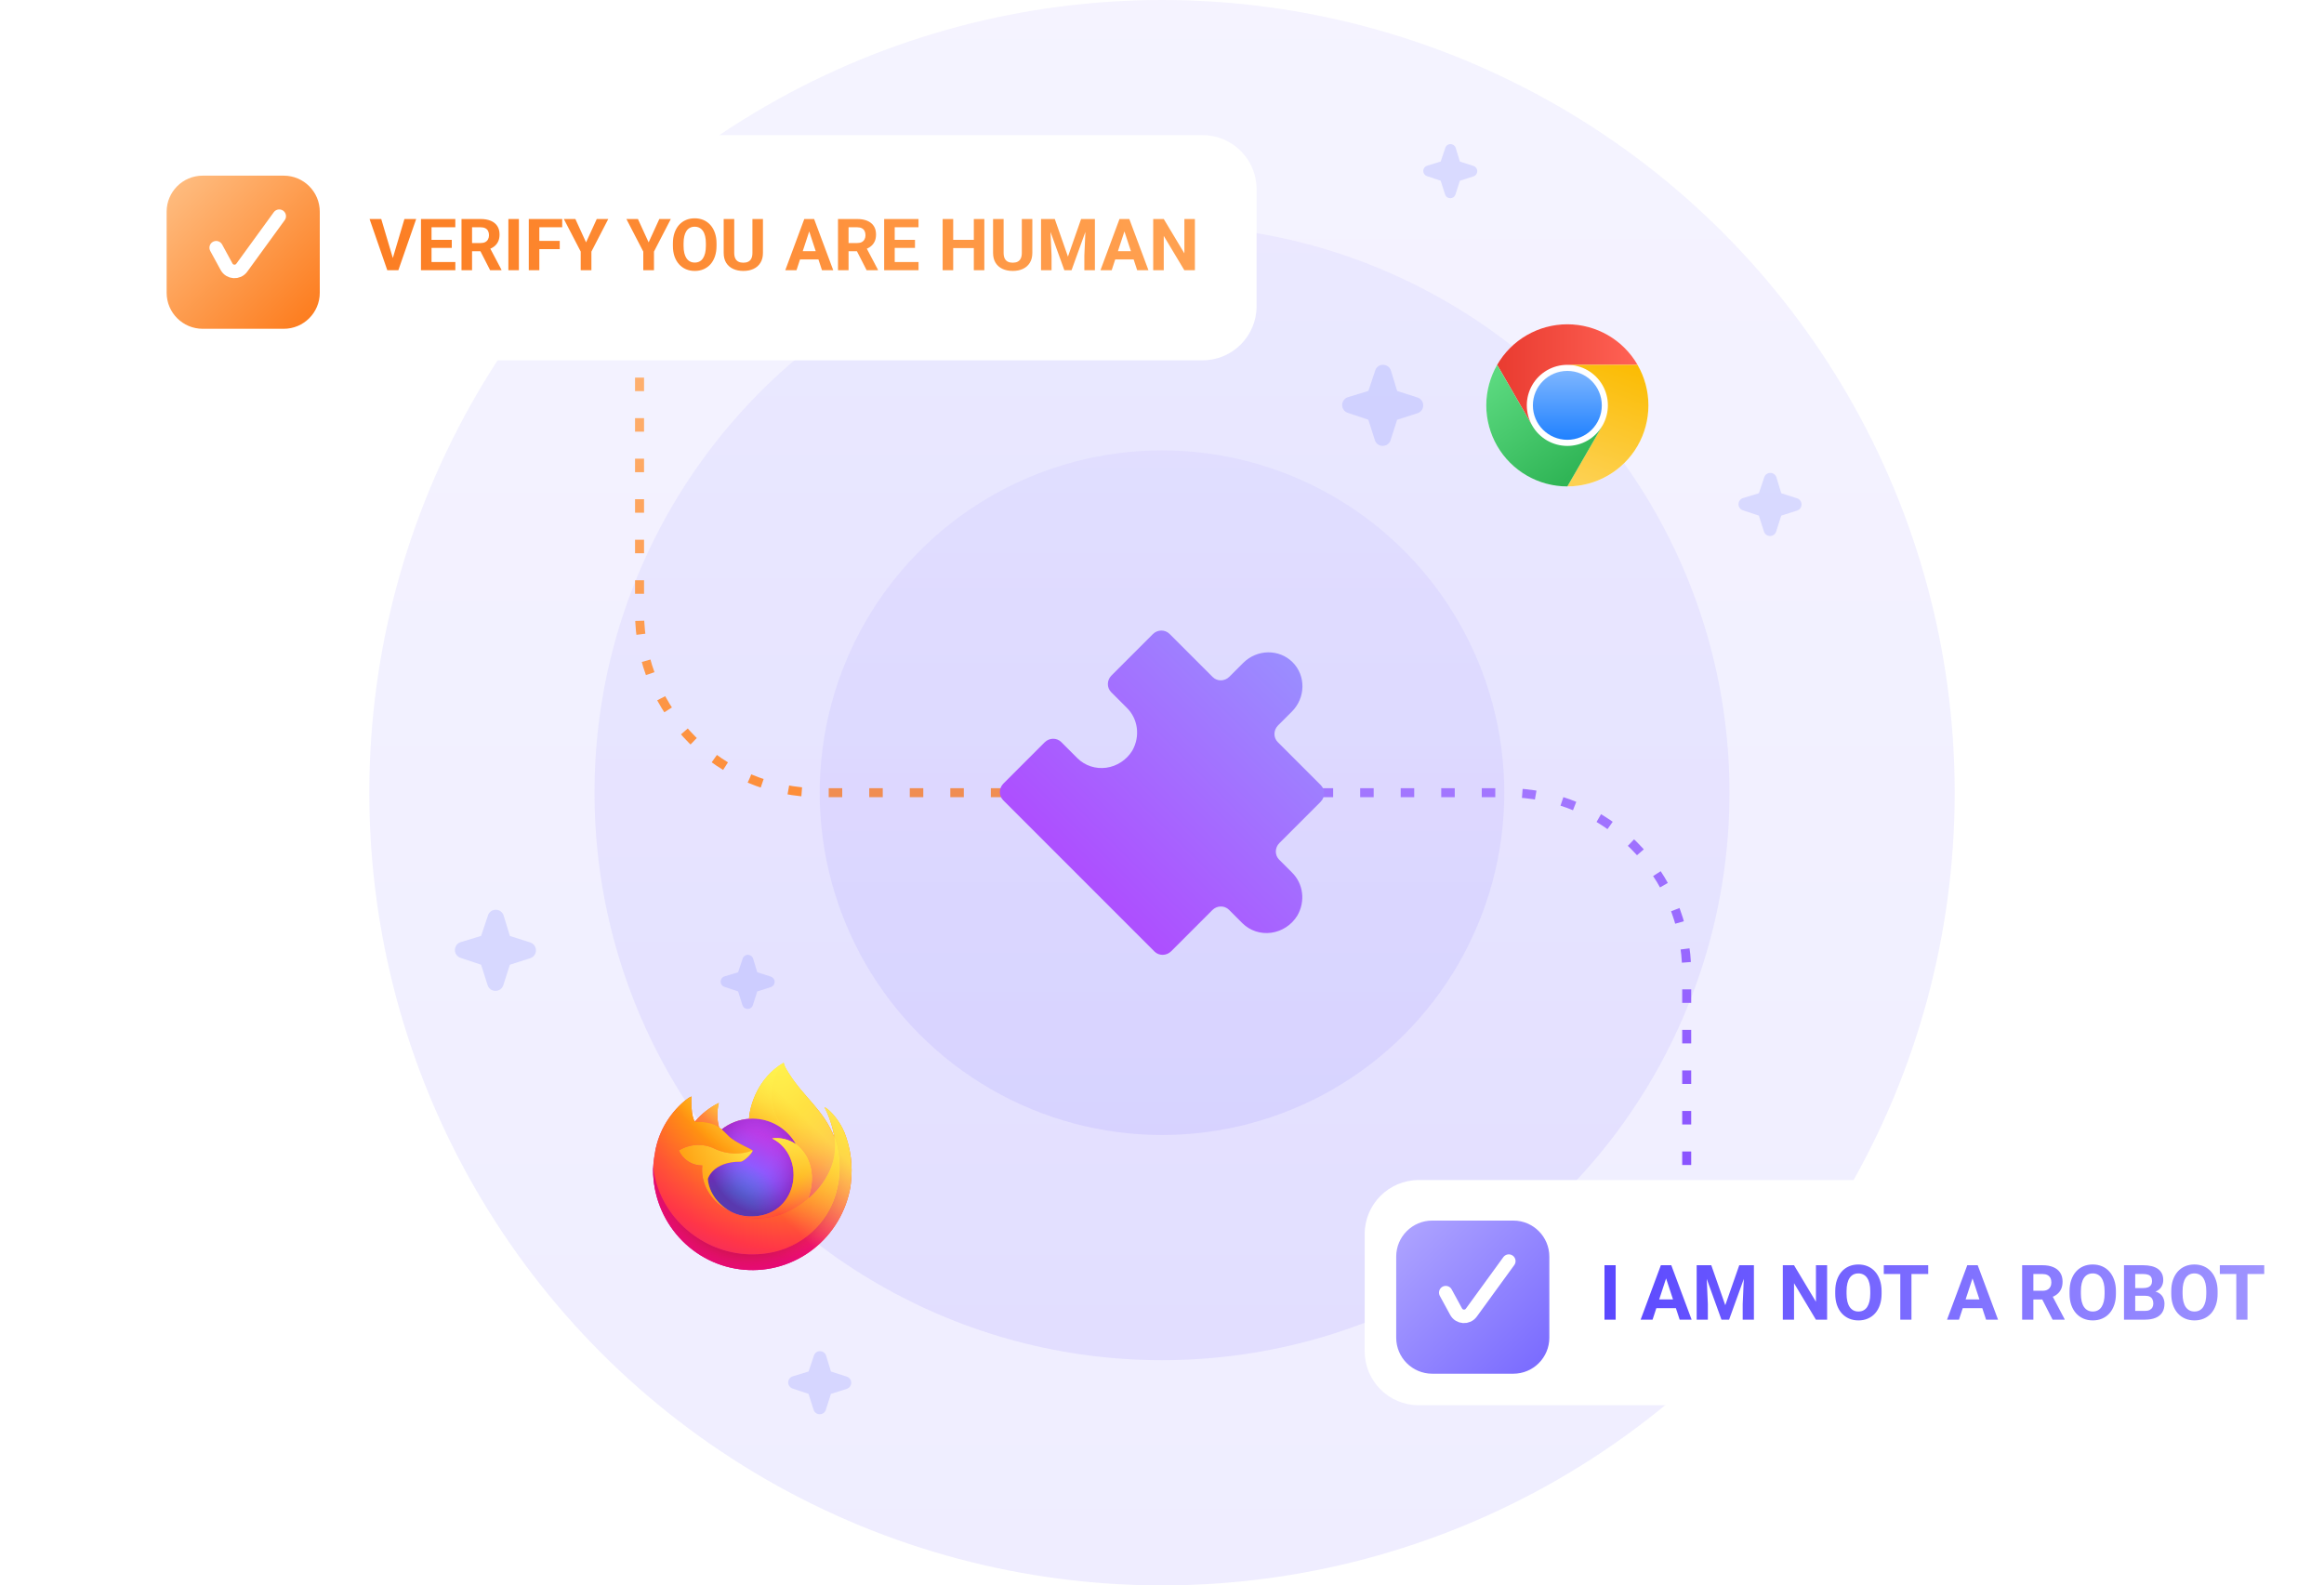 <svg width="516" height="352" viewBox="0 0 516 352" fill="none" xmlns="http://www.w3.org/2000/svg">
    <circle cx="258" cy="176" r="176" fill="url(#paint0_linear_5703_1608)" fill-opacity="0.12" />
    <circle cx="258" cy="176" r="126" fill="url(#paint1_linear_5703_1608)" fill-opacity="0.12" />
    <path
            d="M259 176H182C159.909 176 142 158.091 142 136V77"
            stroke="url(#paint2_linear_5703_1608)"
            stroke-width="2"
            stroke-dasharray="3 6"
    />
    <circle cx="258" cy="176" r="76" fill="url(#paint3_linear_5703_1608)" fill-opacity="0.12" />
    <path
            d="M187.483 251.446C186.524 249.115 184.579 246.598 183.056 245.802C184.142 247.927 184.896 250.21 185.291 252.568L185.295 252.605C182.8 246.323 178.571 243.786 175.115 238.269C174.94 237.99 174.765 237.71 174.595 237.415C174.498 237.246 174.42 237.094 174.352 236.955C174.209 236.674 174.098 236.378 174.023 236.072C174.023 236.057 174.018 236.044 174.009 236.033C173.999 236.023 173.987 236.016 173.973 236.014C173.959 236.01 173.945 236.01 173.931 236.014C173.928 236.014 173.924 236.019 173.92 236.02C173.917 236.022 173.91 236.027 173.904 236.029L173.913 236.014C168.37 239.293 166.489 245.363 166.318 248.4C164.104 248.554 161.986 249.378 160.243 250.765C160.061 250.61 159.871 250.464 159.673 250.329C159.171 248.551 159.149 246.669 159.611 244.879C157.576 245.876 155.767 247.288 154.3 249.027H154.29C153.415 247.907 153.477 244.214 153.527 243.442C153.268 243.547 153.021 243.68 152.79 243.838C152.018 244.394 151.296 245.019 150.633 245.704C149.878 246.478 149.188 247.315 148.57 248.205V248.209V248.205C147.152 250.236 146.146 252.532 145.61 254.959L145.58 255.106C145.539 255.302 145.389 256.285 145.363 256.498C145.363 256.515 145.36 256.53 145.358 256.547C145.165 257.562 145.045 258.589 145 259.621V259.736C145.01 265.316 147.089 270.689 150.828 274.795C154.567 278.901 159.693 281.441 165.195 281.915C170.697 282.388 176.175 280.761 180.547 277.353C184.919 273.945 187.868 269.004 188.812 263.507C188.849 263.219 188.879 262.934 188.912 262.644C189.367 258.848 188.875 254.997 187.481 251.443L187.483 251.446ZM162.05 268.901C162.153 268.951 162.25 269.005 162.356 269.052L162.371 269.062C162.264 269.01 162.157 268.957 162.05 268.901ZM185.295 252.612V252.59L185.299 252.614L185.295 252.612Z"
            fill="url(#paint4_linear_5703_1608)"
    />
    <path
            d="M187.486 251.446C186.527 249.114 184.582 246.598 183.059 245.802C184.145 247.927 184.899 250.209 185.294 252.567V252.589L185.298 252.612C186.999 257.531 186.753 262.923 184.611 267.662C182.082 273.145 175.963 278.766 166.38 278.489C156.029 278.193 146.908 270.429 145.206 260.264C144.896 258.66 145.206 257.848 145.362 256.544C145.149 257.557 145.03 258.587 145.007 259.621V259.736C145.017 265.316 147.097 270.689 150.835 274.795C154.574 278.901 159.701 281.442 165.203 281.915C170.705 282.389 176.182 280.761 180.555 277.353C184.927 273.945 187.876 269.004 188.819 263.507C188.856 263.219 188.886 262.934 188.919 262.644C189.374 258.848 188.882 254.997 187.488 251.443L187.486 251.446Z"
            fill="url(#paint5_radial_5703_1608)"
    />
    <path
            d="M187.486 251.446C186.527 249.114 184.582 246.598 183.059 245.802C184.145 247.927 184.899 250.209 185.294 252.567V252.589L185.298 252.612C186.999 257.531 186.753 262.923 184.611 267.662C182.082 273.145 175.963 278.766 166.38 278.489C156.029 278.193 146.908 270.429 145.206 260.264C144.896 258.66 145.206 257.848 145.362 256.544C145.149 257.557 145.03 258.587 145.007 259.621V259.736C145.017 265.316 147.097 270.689 150.835 274.795C154.574 278.901 159.701 281.442 165.203 281.915C170.705 282.389 176.182 280.761 180.555 277.353C184.927 273.945 187.876 269.004 188.819 263.507C188.856 263.219 188.886 262.934 188.919 262.644C189.374 258.848 188.882 254.997 187.488 251.443L187.486 251.446Z"
            fill="url(#paint6_radial_5703_1608)"
    />
    <path
            d="M176.751 254.063C176.799 254.097 176.843 254.131 176.888 254.165C176.334 253.172 175.644 252.263 174.839 251.464C167.978 244.532 173.041 236.437 173.895 236.023L173.903 236.01C168.361 239.29 166.479 245.359 166.308 248.397C166.565 248.379 166.821 248.357 167.084 248.357C169.05 248.361 170.98 248.891 172.678 249.893C174.377 250.895 175.782 252.333 176.751 254.062V254.063Z"
            fill="url(#paint7_radial_5703_1608)"
    />
    <path
            d="M167.099 255.45C167.062 256.005 165.123 257.918 164.445 257.918C158.171 257.918 157.151 261.753 157.151 261.753C157.429 264.983 159.657 267.644 162.349 269.048C162.472 269.113 162.597 269.171 162.721 269.228C162.937 269.324 163.153 269.414 163.369 269.496C164.293 269.826 165.261 270.015 166.241 270.055C177.24 270.577 179.37 256.766 171.432 252.756C173.305 252.51 175.201 252.975 176.753 254.061C175.784 252.333 174.378 250.894 172.68 249.892C170.982 248.89 169.052 248.36 167.085 248.356C166.824 248.356 166.567 248.378 166.31 248.396C164.096 248.549 161.979 249.373 160.235 250.761C160.571 251.049 160.951 251.433 161.751 252.23C163.249 253.72 167.089 255.264 167.097 255.446L167.099 255.45Z"
            fill="url(#paint8_radial_5703_1608)"
    />
    <path
            d="M167.099 255.45C167.062 256.005 165.123 257.918 164.445 257.918C158.171 257.918 157.151 261.753 157.151 261.753C157.429 264.983 159.657 267.644 162.349 269.048C162.472 269.113 162.597 269.171 162.721 269.228C162.937 269.324 163.153 269.414 163.369 269.496C164.293 269.826 165.261 270.015 166.241 270.055C177.24 270.577 179.37 256.766 171.432 252.756C173.305 252.51 175.201 252.975 176.753 254.061C175.784 252.333 174.378 250.894 172.68 249.892C170.982 248.89 169.052 248.36 167.085 248.356C166.824 248.356 166.567 248.378 166.31 248.396C164.096 248.549 161.979 249.373 160.235 250.761C160.571 251.049 160.951 251.433 161.751 252.23C163.249 253.72 167.089 255.264 167.097 255.446L167.099 255.45Z"
            fill="url(#paint9_radial_5703_1608)"
    />
    <path
            d="M159.21 250.024C159.388 250.14 159.536 250.24 159.665 250.33C159.162 248.552 159.141 246.67 159.603 244.88C157.567 245.876 155.759 247.289 154.292 249.028C154.399 249.025 157.6 248.967 159.21 250.024Z"
            fill="url(#paint10_radial_5703_1608)"
    />
    <path
            d="M145.194 260.266C146.896 270.431 156.017 278.198 166.368 278.491C175.95 278.765 182.071 273.144 184.599 267.664C186.74 262.925 186.986 257.533 185.285 252.614V252.593C185.285 252.576 185.282 252.566 185.285 252.572L185.289 252.609C186.072 257.774 183.472 262.775 179.408 266.163L179.395 266.192C171.476 272.71 163.897 270.124 162.366 269.068C162.259 269.017 162.152 268.963 162.045 268.907C157.428 266.677 155.52 262.429 155.93 258.781C154.834 258.798 153.757 258.493 152.829 257.903C151.901 257.313 151.163 256.464 150.703 255.459C151.915 254.709 153.297 254.285 154.717 254.227C156.137 254.17 157.548 254.48 158.816 255.13C161.429 256.328 164.402 256.447 167.1 255.459C167.091 255.278 163.251 253.733 161.754 252.243C160.954 251.446 160.574 251.063 160.238 250.774C160.056 250.619 159.866 250.473 159.668 250.338C159.537 250.248 159.39 250.15 159.213 250.033C157.603 248.975 154.402 249.034 154.296 249.036H154.286C153.412 247.916 153.473 244.223 153.523 243.451C153.264 243.556 153.018 243.689 152.786 243.847C152.014 244.403 151.293 245.028 150.63 245.714C149.872 246.485 149.179 247.32 148.558 248.209C147.14 250.24 146.134 252.535 145.598 254.962C145.587 255.008 144.803 258.471 145.19 260.267L145.194 260.266Z"
            fill="url(#paint11_radial_5703_1608)"
    />
    <path
            d="M174.842 251.463C175.648 252.262 176.338 253.173 176.892 254.167C177.013 254.259 177.127 254.351 177.223 254.441C182.226 259.101 179.605 265.688 179.409 266.154C183.473 262.77 186.071 257.766 185.291 252.6C182.795 246.312 178.561 243.775 175.111 238.257C174.936 237.978 174.761 237.699 174.591 237.404C174.493 237.235 174.415 237.083 174.348 236.943C174.204 236.663 174.094 236.367 174.019 236.06C174.019 236.046 174.014 236.033 174.004 236.022C173.995 236.011 173.982 236.005 173.969 236.003C173.955 235.999 173.941 235.999 173.927 236.003C173.924 236.003 173.92 236.008 173.916 236.009C173.913 236.01 173.905 236.015 173.9 236.018C173.047 236.427 167.985 244.526 174.845 251.453L174.842 251.463Z"
            fill="url(#paint12_radial_5703_1608)"
    />
    <path
            d="M177.219 254.443C177.123 254.353 177.01 254.261 176.888 254.169C176.843 254.135 176.799 254.101 176.751 254.067C175.199 252.981 173.303 252.515 171.431 252.762C179.367 256.771 177.238 270.579 166.239 270.061C165.259 270.02 164.292 269.832 163.367 269.501C163.151 269.419 162.936 269.33 162.72 269.233C162.595 269.176 162.47 269.118 162.347 269.054L162.363 269.063C163.896 270.121 171.472 272.706 179.392 266.187L179.404 266.158C179.602 265.692 182.223 259.105 177.218 254.445L177.219 254.443Z"
            fill="url(#paint13_radial_5703_1608)"
    />
    <path
            d="M157.155 261.75C157.155 261.75 158.174 257.914 164.449 257.914C165.127 257.914 167.068 256.001 167.102 255.447C164.405 256.434 161.431 256.316 158.818 255.118C157.551 254.468 156.14 254.157 154.719 254.215C153.299 254.272 151.917 254.696 150.705 255.447C151.165 256.452 151.904 257.301 152.831 257.89C153.759 258.48 154.836 258.785 155.932 258.769C155.524 262.415 157.431 266.662 162.047 268.894C162.15 268.944 162.247 268.998 162.353 269.046C159.658 267.64 157.433 264.979 157.155 261.751V261.75Z"
            fill="url(#paint14_radial_5703_1608)"
    />
    <path
            d="M187.482 251.446C186.523 249.115 184.578 246.598 183.055 245.802C184.141 247.927 184.895 250.21 185.29 252.568L185.294 252.605C182.799 246.323 178.57 243.786 175.114 238.269C174.939 237.99 174.764 237.71 174.594 237.415C174.497 237.246 174.419 237.094 174.351 236.955C174.207 236.674 174.097 236.378 174.022 236.072C174.022 236.057 174.017 236.044 174.008 236.033C173.998 236.023 173.985 236.016 173.972 236.014C173.958 236.01 173.944 236.01 173.93 236.014C173.927 236.014 173.923 236.019 173.919 236.02C173.916 236.022 173.908 236.027 173.903 236.029L173.912 236.014C168.369 239.293 166.487 245.363 166.317 248.4C166.574 248.382 166.829 248.361 167.092 248.361C169.059 248.364 170.989 248.894 172.687 249.896C174.385 250.899 175.79 252.337 176.76 254.066C175.208 252.98 173.311 252.514 171.439 252.761C179.376 256.77 177.247 270.578 166.247 270.06C165.268 270.019 164.3 269.83 163.376 269.5C163.16 269.418 162.944 269.329 162.728 269.232C162.603 269.174 162.479 269.117 162.356 269.052L162.371 269.062C162.264 269.01 162.157 268.957 162.05 268.901C162.153 268.951 162.25 269.005 162.356 269.052C159.661 267.645 157.436 264.985 157.158 261.758C157.158 261.758 158.177 257.922 164.451 257.922C165.13 257.922 167.07 256.009 167.105 255.455C167.097 255.273 163.256 253.729 161.759 252.239C160.959 251.442 160.579 251.058 160.243 250.77C160.061 250.614 159.871 250.469 159.673 250.334C159.171 248.556 159.149 246.674 159.611 244.884C157.576 245.88 155.767 247.293 154.3 249.032H154.29C153.415 247.912 153.477 244.218 153.527 243.447C153.268 243.552 153.021 243.685 152.79 243.842C152.018 244.399 151.296 245.024 150.633 245.709C149.878 246.483 149.188 247.32 148.57 248.21C147.152 250.242 146.146 252.537 145.61 254.963L145.58 255.111C145.539 255.307 145.352 256.303 145.326 256.517C145.155 257.546 145.047 258.584 145 259.626V259.741C145.01 265.32 147.089 270.693 150.828 274.799C154.567 278.905 159.693 281.446 165.195 281.92C170.697 282.393 176.175 280.765 180.547 277.357C184.919 273.949 187.868 269.009 188.812 263.511C188.849 263.224 188.879 262.939 188.912 262.648C189.367 258.852 188.875 255.002 187.481 251.447L187.482 251.446Z"
            fill="url(#paint15_linear_5703_1608)"
    />
    <path
            d="M257 176H334.5C356.591 176 374.5 193.909 374.5 216V264.5"
            stroke="url(#paint16_linear_5703_1608)"
            stroke-width="2"
            stroke-dasharray="3 6"
    />
    <path
            d="M288.029 203.323C286.76 205.373 284.636 206.764 282.264 207.092C279.896 207.417 277.544 206.644 275.871 204.995L272.878 202.002C271.872 200.996 270.221 201.021 269.188 202.054L260.029 211.213C258.988 212.238 257.341 212.267 256.335 211.269L222.732 177.666C221.734 176.66 221.759 175.01 222.789 173.972L231.947 164.814C232.981 163.78 234.631 163.755 235.637 164.761L239.232 168.355C240.905 170.004 243.256 170.777 245.624 170.453C247.997 170.124 250.121 168.734 251.39 166.683C253.217 163.499 252.693 159.55 250.123 157.085L246.718 153.681C245.712 152.675 245.741 151.02 246.774 149.987L255.974 140.787C257.011 139.758 258.658 139.737 259.668 140.731L269.259 150.322C270.261 151.324 271.912 151.299 272.949 150.262L276.018 147.193C279.093 144.118 284.009 144.046 286.992 147.029C289.975 150.012 289.904 154.928 286.828 158.003L283.759 161.072C282.73 162.109 282.701 163.756 283.699 164.762L293.271 174.334C294.265 175.344 294.24 176.987 293.214 178.028L284.056 187.187C283.03 188.22 283.009 189.866 284.011 190.868L286.843 193.7C289.4 196.193 289.888 200.154 288.029 203.323Z"
            fill="url(#paint17_linear_5703_1608)"
    />
    <path
            d="M30 42C30 35.373 35.373 30 42 30H267C273.627 30 279 35.373 279 42V68C279 74.627 273.627 80 267 80H42C35.373 80 30 74.627 30 68V42Z"
            fill="white"
    />
    <g filter="url(#filter0_i_5703_1608)">
        <path
                d="M38 46C38 41.582 41.582 38 46 38H64C68.418 38 72 41.582 72 46V64C72 68.418 68.418 72 64 72H46C41.582 72 38 68.418 38 64V46Z"
                fill="url(#paint18_linear_5703_1608)"
        />
    </g>
    <path
            d="M48 55L50.304 59.225C51.008 60.514 52.814 60.631 53.678 59.443L62 48"
            stroke="white"
            stroke-width="3"
            stroke-linecap="round"
    />
    <path
            d="M87.117 57.625L89.797 48.625H92.406L88.445 60H86.727L87.117 57.625ZM84.648 48.625L87.32 57.625L87.727 60H85.992L82.055 48.625H84.648ZM101.102 58.172V60H95.047V58.172H101.102ZM95.812 48.625V60H93.469V48.625H95.812ZM100.312 53.258V55.039H95.047V53.258H100.312ZM101.094 48.625V50.461H95.047V48.625H101.094ZM102.469 48.625H106.711C107.581 48.625 108.328 48.755 108.953 49.016C109.583 49.276 110.068 49.661 110.406 50.172C110.745 50.682 110.914 51.31 110.914 52.055C110.914 52.664 110.81 53.188 110.602 53.625C110.398 54.057 110.109 54.419 109.734 54.711C109.365 54.997 108.93 55.227 108.43 55.398L107.688 55.789H104L103.984 53.961H106.727C107.138 53.961 107.479 53.888 107.75 53.742C108.021 53.596 108.224 53.393 108.359 53.133C108.5 52.872 108.57 52.57 108.57 52.227C108.57 51.862 108.503 51.547 108.367 51.281C108.232 51.016 108.026 50.812 107.75 50.672C107.474 50.531 107.128 50.461 106.711 50.461H104.812V60H102.469V48.625ZM108.828 60L106.234 54.93L108.711 54.914L111.336 59.891V60H108.828ZM115.211 48.625V60H112.875V48.625H115.211ZM119.75 48.625V60H117.406V48.625H119.75ZM124.281 53.484V55.312H119.109V53.484H124.281ZM124.828 48.625V50.461H119.109V48.625H124.828ZM127.75 48.625L130.125 53.812L132.5 48.625H135.055L131.312 55.859V60H128.938V55.859L125.188 48.625H127.75ZM141.641 48.625L144.016 53.812L146.391 48.625H148.945L145.203 55.859V60H142.828V55.859L139.078 48.625H141.641ZM159.094 54.047V54.586C159.094 55.45 158.977 56.227 158.742 56.914C158.508 57.602 158.177 58.188 157.75 58.672C157.323 59.151 156.812 59.518 156.219 59.773C155.63 60.029 154.977 60.156 154.258 60.156C153.544 60.156 152.891 60.029 152.297 59.773C151.708 59.518 151.198 59.151 150.766 58.672C150.333 58.188 149.997 57.602 149.758 56.914C149.523 56.227 149.406 55.45 149.406 54.586V54.047C149.406 53.177 149.523 52.401 149.758 51.719C149.992 51.031 150.323 50.445 150.75 49.961C151.182 49.477 151.693 49.107 152.281 48.852C152.875 48.596 153.529 48.469 154.242 48.469C154.961 48.469 155.615 48.596 156.203 48.852C156.797 49.107 157.307 49.477 157.734 49.961C158.167 50.445 158.5 51.031 158.734 51.719C158.974 52.401 159.094 53.177 159.094 54.047ZM156.727 54.586V54.031C156.727 53.427 156.672 52.896 156.562 52.438C156.453 51.979 156.292 51.594 156.078 51.281C155.865 50.969 155.604 50.734 155.297 50.578C154.99 50.417 154.638 50.336 154.242 50.336C153.846 50.336 153.495 50.417 153.188 50.578C152.885 50.734 152.628 50.969 152.414 51.281C152.206 51.594 152.047 51.979 151.938 52.438C151.828 52.896 151.773 53.427 151.773 54.031V54.586C151.773 55.185 151.828 55.716 151.938 56.18C152.047 56.638 152.208 57.026 152.422 57.344C152.635 57.656 152.896 57.893 153.203 58.055C153.51 58.216 153.862 58.297 154.258 58.297C154.654 58.297 155.005 58.216 155.312 58.055C155.62 57.893 155.878 57.656 156.086 57.344C156.294 57.026 156.453 56.638 156.562 56.18C156.672 55.716 156.727 55.185 156.727 54.586ZM167.062 48.625H169.398V56.141C169.398 57.016 169.211 57.753 168.836 58.352C168.466 58.95 167.953 59.401 167.297 59.703C166.646 60.005 165.896 60.156 165.047 60.156C164.198 60.156 163.443 60.005 162.781 59.703C162.125 59.401 161.609 58.95 161.234 58.352C160.865 57.753 160.68 57.016 160.68 56.141V48.625H163.023V56.141C163.023 56.651 163.104 57.068 163.266 57.391C163.427 57.714 163.659 57.95 163.961 58.102C164.268 58.253 164.63 58.328 165.047 58.328C165.474 58.328 165.836 58.253 166.133 58.102C166.435 57.95 166.664 57.714 166.82 57.391C166.982 57.068 167.062 56.651 167.062 56.141V48.625ZM179.938 50.57L176.844 60H174.352L178.578 48.625H180.164L179.938 50.57ZM182.508 60L179.406 50.57L179.156 48.625H180.758L185.008 60H182.508ZM182.367 55.766V57.602H176.359V55.766H182.367ZM186.062 48.625H190.305C191.174 48.625 191.922 48.755 192.547 49.016C193.177 49.276 193.661 49.661 194 50.172C194.339 50.682 194.508 51.31 194.508 52.055C194.508 52.664 194.404 53.188 194.195 53.625C193.992 54.057 193.703 54.419 193.328 54.711C192.958 54.997 192.523 55.227 192.023 55.398L191.281 55.789H187.594L187.578 53.961H190.32C190.732 53.961 191.073 53.888 191.344 53.742C191.615 53.596 191.818 53.393 191.953 53.133C192.094 52.872 192.164 52.57 192.164 52.227C192.164 51.862 192.096 51.547 191.961 51.281C191.826 51.016 191.62 50.812 191.344 50.672C191.068 50.531 190.721 50.461 190.305 50.461H188.406V60H186.062V48.625ZM192.422 60L189.828 54.93L192.305 54.914L194.93 59.891V60H192.422ZM203.945 58.172V60H197.891V58.172H203.945ZM198.656 48.625V60H196.312V48.625H198.656ZM203.156 53.258V55.039H197.891V53.258H203.156ZM203.938 48.625V50.461H197.891V48.625H203.938ZM216.883 53.258V55.086H210.945V53.258H216.883ZM211.641 48.625V60H209.297V48.625H211.641ZM218.555 48.625V60H216.219V48.625H218.555ZM226.875 48.625H229.211V56.141C229.211 57.016 229.023 57.753 228.648 58.352C228.279 58.95 227.766 59.401 227.109 59.703C226.458 60.005 225.708 60.156 224.859 60.156C224.01 60.156 223.255 60.005 222.594 59.703C221.938 59.401 221.422 58.95 221.047 58.352C220.677 57.753 220.492 57.016 220.492 56.141V48.625H222.836V56.141C222.836 56.651 222.917 57.068 223.078 57.391C223.24 57.714 223.471 57.95 223.773 58.102C224.081 58.253 224.443 58.328 224.859 58.328C225.286 58.328 225.648 58.253 225.945 58.102C226.247 57.95 226.477 57.714 226.633 57.391C226.794 57.068 226.875 56.651 226.875 56.141V48.625ZM232.211 48.625H234.195L237.117 56.977L240.039 48.625H242.023L237.914 60H236.32L232.211 48.625ZM231.141 48.625H233.117L233.477 56.766V60H231.141V48.625ZM241.117 48.625H243.102V60H240.758V56.766L241.117 48.625ZM249.922 50.57L246.828 60H244.336L248.562 48.625H250.148L249.922 50.57ZM252.492 60L249.391 50.57L249.141 48.625H250.742L254.992 60H252.492ZM252.352 55.766V57.602H246.344V55.766H252.352ZM265.305 48.625V60H262.961L258.391 52.375V60H256.047V48.625H258.391L262.969 56.258V48.625H265.305Z"
            fill="url(#paint19_linear_5703_1608)"
    />
    <path
            d="M303 274C303 267.373 308.373 262 315 262H504C510.627 262 516 267.373 516 274V300C516 306.627 510.627 312 504 312H315C308.373 312 303 306.627 303 300V274Z"
            fill="white"
    />
    <g filter="url(#filter1_i_5703_1608)">
        <path
                d="M311 278C311 273.582 314.582 270 319 270H337C341.418 270 345 273.582 345 278V296C345 300.418 341.418 304 337 304H319C314.582 304 311 300.418 311 296V278Z"
                fill="url(#paint20_linear_5703_1608)"
        />
    </g>
    <path
            d="M321 287L323.304 291.225C324.008 292.514 325.814 292.631 326.678 291.443L335 280"
            stroke="white"
            stroke-width="3"
            stroke-linecap="round"
    />
    <path
            d="M358.727 280.914V293H356.245V280.914H358.727ZM370.207 282.981L366.92 293H364.272L368.763 280.914H370.448L370.207 282.981ZM372.938 293L369.643 282.981L369.377 280.914H371.079L375.594 293H372.938ZM372.789 288.501V290.452H366.405V288.501H372.789ZM377.852 280.914H379.96L383.065 289.788L386.169 280.914H388.278L383.912 293H382.218L377.852 280.914ZM376.715 280.914H378.815L379.197 289.563V293H376.715V280.914ZM387.315 280.914H389.423V293H386.933V289.563L387.315 280.914ZM405.676 280.914V293H403.186L398.33 284.898V293H395.84V280.914H398.33L403.194 289.024V280.914H405.676ZM417.771 286.675V287.248C417.771 288.166 417.646 288.991 417.397 289.721C417.148 290.452 416.797 291.074 416.343 291.589C415.889 292.098 415.347 292.488 414.716 292.759C414.09 293.03 413.396 293.166 412.632 293.166C411.874 293.166 411.18 293.03 410.549 292.759C409.924 292.488 409.381 292.098 408.922 291.589C408.463 291.074 408.106 290.452 407.851 289.721C407.602 288.991 407.478 288.166 407.478 287.248V286.675C407.478 285.751 407.602 284.926 407.851 284.201C408.1 283.471 408.451 282.848 408.905 282.333C409.365 281.819 409.907 281.426 410.532 281.155C411.163 280.884 411.858 280.748 412.616 280.748C413.379 280.748 414.074 280.884 414.699 281.155C415.33 281.426 415.872 281.819 416.326 282.333C416.785 282.848 417.14 283.471 417.389 284.201C417.643 284.926 417.771 285.751 417.771 286.675ZM415.255 287.248V286.658C415.255 286.016 415.197 285.452 415.081 284.965C414.965 284.478 414.793 284.068 414.566 283.736C414.34 283.404 414.063 283.155 413.736 282.989C413.41 282.818 413.036 282.732 412.616 282.732C412.195 282.732 411.822 282.818 411.495 282.989C411.174 283.155 410.9 283.404 410.673 283.736C410.452 284.068 410.283 284.478 410.167 284.965C410.051 285.452 409.993 286.016 409.993 286.658V287.248C409.993 287.884 410.051 288.448 410.167 288.941C410.283 289.428 410.455 289.84 410.682 290.178C410.909 290.51 411.185 290.762 411.512 290.933C411.838 291.105 412.212 291.19 412.632 291.19C413.053 291.19 413.426 291.105 413.753 290.933C414.079 290.762 414.353 290.51 414.575 290.178C414.796 289.84 414.965 289.428 415.081 288.941C415.197 288.448 415.255 287.884 415.255 287.248ZM424.403 280.914V293H421.921V280.914H424.403ZM428.122 280.914V282.865H418.26V280.914H428.122ZM438.24 282.981L434.953 293H432.305L436.796 280.914H438.481L438.24 282.981ZM440.971 293L437.676 282.981L437.41 280.914H439.112L443.627 293H440.971ZM440.822 288.501V290.452H434.438V288.501H440.822ZM448.981 280.914H453.489C454.413 280.914 455.207 281.052 455.871 281.329C456.541 281.606 457.055 282.015 457.415 282.558C457.775 283.1 457.955 283.767 457.955 284.558C457.955 285.206 457.844 285.762 457.623 286.227C457.407 286.686 457.1 287.07 456.701 287.38C456.308 287.685 455.846 287.928 455.315 288.111L454.526 288.526H450.608L450.592 286.583H453.505C453.943 286.583 454.305 286.506 454.593 286.351C454.881 286.196 455.096 285.98 455.24 285.704C455.39 285.427 455.464 285.106 455.464 284.741C455.464 284.353 455.392 284.019 455.249 283.736C455.105 283.454 454.886 283.238 454.593 283.089C454.299 282.939 453.931 282.865 453.489 282.865H451.472V293H448.981V280.914ZM455.738 293L452.982 287.613L455.614 287.596L458.403 292.884V293H455.738ZM469.8 286.675V287.248C469.8 288.166 469.675 288.991 469.426 289.721C469.177 290.452 468.826 291.074 468.372 291.589C467.918 292.098 467.376 292.488 466.745 292.759C466.12 293.03 465.425 293.166 464.662 293.166C463.903 293.166 463.209 293.03 462.578 292.759C461.953 292.488 461.41 292.098 460.951 291.589C460.492 291.074 460.135 290.452 459.88 289.721C459.631 288.991 459.507 288.166 459.507 287.248V286.675C459.507 285.751 459.631 284.926 459.88 284.201C460.129 283.471 460.481 282.848 460.935 282.333C461.394 281.819 461.936 281.426 462.562 281.155C463.192 280.884 463.887 280.748 464.645 280.748C465.409 280.748 466.103 280.884 466.729 281.155C467.359 281.426 467.902 281.819 468.355 282.333C468.815 282.848 469.169 283.471 469.418 284.201C469.673 284.926 469.8 285.751 469.8 286.675ZM467.285 287.248V286.658C467.285 286.016 467.227 285.452 467.11 284.965C466.994 284.478 466.823 284.068 466.596 283.736C466.369 283.404 466.092 283.155 465.766 282.989C465.439 282.818 465.066 282.732 464.645 282.732C464.224 282.732 463.851 282.818 463.524 282.989C463.203 283.155 462.93 283.404 462.703 283.736C462.481 284.068 462.312 284.478 462.196 284.965C462.08 285.452 462.022 286.016 462.022 286.658V287.248C462.022 287.884 462.08 288.448 462.196 288.941C462.312 289.428 462.484 289.84 462.711 290.178C462.938 290.51 463.215 290.762 463.541 290.933C463.868 291.105 464.241 291.19 464.662 291.19C465.082 291.19 465.456 291.105 465.782 290.933C466.109 290.762 466.383 290.51 466.604 290.178C466.825 289.84 466.994 289.428 467.11 288.941C467.227 288.448 467.285 287.884 467.285 287.248ZM476.324 287.696H473.22L473.203 285.986H475.81C476.269 285.986 476.645 285.928 476.938 285.812C477.232 285.69 477.45 285.515 477.594 285.289C477.744 285.056 477.818 284.774 477.818 284.442C477.818 284.066 477.746 283.761 477.603 283.529C477.464 283.296 477.246 283.128 476.947 283.022C476.653 282.917 476.274 282.865 475.81 282.865H474.083V293H471.593V280.914H475.81C476.512 280.914 477.14 280.98 477.694 281.113C478.253 281.246 478.726 281.448 479.113 281.719C479.501 281.99 479.797 282.333 480.001 282.749C480.206 283.158 480.309 283.645 480.309 284.209C480.309 284.708 480.195 285.167 479.968 285.587C479.747 286.008 479.396 286.351 478.914 286.617C478.438 286.882 477.816 287.029 477.046 287.057L476.324 287.696ZM476.216 293H472.539L473.51 291.058H476.216C476.653 291.058 477.01 290.988 477.287 290.85C477.564 290.706 477.769 290.513 477.901 290.269C478.034 290.026 478.101 289.746 478.101 289.431C478.101 289.076 478.04 288.769 477.918 288.509C477.802 288.249 477.614 288.05 477.354 287.912C477.093 287.768 476.75 287.696 476.324 287.696H473.925L473.942 285.986H476.93L477.503 286.658C478.239 286.647 478.831 286.777 479.279 287.048C479.733 287.314 480.062 287.66 480.267 288.086C480.477 288.512 480.583 288.969 480.583 289.456C480.583 290.23 480.414 290.883 480.076 291.415C479.739 291.94 479.243 292.336 478.59 292.602C477.943 292.867 477.152 293 476.216 293ZM492.378 286.675V287.248C492.378 288.166 492.253 288.991 492.004 289.721C491.755 290.452 491.404 291.074 490.95 291.589C490.496 292.098 489.954 292.488 489.323 292.759C488.698 293.03 488.003 293.166 487.24 293.166C486.482 293.166 485.787 293.03 485.156 292.759C484.531 292.488 483.989 292.098 483.529 291.589C483.07 291.074 482.713 290.452 482.458 289.721C482.209 288.991 482.085 288.166 482.085 287.248V286.675C482.085 285.751 482.209 284.926 482.458 284.201C482.708 283.471 483.059 282.848 483.513 282.333C483.972 281.819 484.514 281.426 485.14 281.155C485.771 280.884 486.465 280.748 487.223 280.748C487.987 280.748 488.681 280.884 489.307 281.155C489.938 281.426 490.48 281.819 490.934 282.333C491.393 282.848 491.747 283.471 491.996 284.201C492.251 284.926 492.378 285.751 492.378 286.675ZM489.863 287.248V286.658C489.863 286.016 489.805 285.452 489.688 284.965C489.572 284.478 489.401 284.068 489.174 283.736C488.947 283.404 488.67 283.155 488.344 282.989C488.017 282.818 487.644 282.732 487.223 282.732C486.803 282.732 486.429 282.818 486.103 282.989C485.782 283.155 485.508 283.404 485.281 283.736C485.059 284.068 484.891 284.478 484.774 284.965C484.658 285.452 484.6 286.016 484.6 286.658V287.248C484.6 287.884 484.658 288.448 484.774 288.941C484.891 289.428 485.062 289.84 485.289 290.178C485.516 290.51 485.793 290.762 486.119 290.933C486.446 291.105 486.819 291.19 487.24 291.19C487.66 291.19 488.034 291.105 488.36 290.933C488.687 290.762 488.961 290.51 489.182 290.178C489.403 289.84 489.572 289.428 489.688 288.941C489.805 288.448 489.863 287.884 489.863 287.248ZM499.01 280.914V293H496.528V280.914H499.01ZM502.729 280.914V282.865H492.868V280.914H502.729Z"
            fill="url(#paint21_linear_5703_1608)"
    />
    <circle cx="348" cy="90" r="18" fill="white" />
    <path
            d="M348.001 81H363.591C362.011 78.264 359.738 75.991 357.002 74.411C354.265 72.831 351.16 72 348 72C344.84 72 341.735 72.832 338.999 74.412C336.262 75.993 333.99 78.266 332.411 81.002L340.205 94.5L340.212 94.498C339.419 93.131 339.001 91.579 338.999 89.999C338.997 88.419 339.412 86.866 340.202 85.497C340.992 84.128 342.129 82.992 343.498 82.202C344.867 81.413 346.421 80.998 348.001 81Z"
            fill="url(#paint22_linear_5703_1608)"
    />
    <path
            d="M347.999 97.648C352.224 97.648 355.649 94.224 355.649 90C355.649 85.776 352.224 82.352 347.999 82.352C343.774 82.352 340.349 85.776 340.349 90C340.349 94.224 343.774 97.648 347.999 97.648Z"
            fill="url(#paint23_linear_5703_1608)"
    />
    <path
            d="M355.792 94.502L347.997 108C351.158 108 354.262 107.169 356.999 105.589C359.736 104.01 362.009 101.737 363.589 99.001C365.169 96.265 366 93.161 365.999 90.001C365.999 86.842 365.166 83.738 363.585 81.002H347.996L347.994 81.009C349.575 81.006 351.128 81.42 352.498 82.208C353.868 82.997 355.005 84.133 355.796 85.501C356.587 86.869 357.003 88.422 357.002 90.002C357.002 91.582 356.584 93.135 355.792 94.502Z"
            fill="url(#paint24_linear_5703_1608)"
    />
    <path
            d="M340.207 94.502L332.412 81.004C330.831 83.74 329.999 86.844 329.999 90.004C329.999 93.163 330.831 96.267 332.411 99.003C333.991 101.739 336.264 104.011 339.002 105.591C341.739 107.17 344.843 108.001 348.004 108L355.798 94.502L355.793 94.497C355.006 95.867 353.871 97.005 352.503 97.797C351.135 98.589 349.582 99.006 348.001 99.006C346.421 99.007 344.868 98.591 343.499 97.8C342.131 97.009 340.995 95.872 340.207 94.502Z"
            fill="url(#paint25_linear_5703_1608)"
    />
    <path
            d="M307.01 99C306.62 99.004 306.24 98.883 305.926 98.654C305.611 98.425 305.38 98.1 305.265 97.728L303.811 93.186L299.25 91.662C298.882 91.539 298.563 91.302 298.338 90.986C298.113 90.67 297.995 90.291 298 89.903C298.005 89.515 298.134 89.139 298.367 88.829C298.6 88.519 298.926 88.291 299.297 88.178L303.822 86.798L305.347 82.25C305.46 81.876 305.694 81.551 306.013 81.325C306.332 81.099 306.716 80.985 307.107 81.002C307.496 81.002 307.875 81.129 308.186 81.362C308.497 81.595 308.725 81.923 308.834 82.296L310.214 86.81L314.745 88.258C315.111 88.381 315.429 88.615 315.654 88.928C315.879 89.24 316 89.616 316 90.001C316 90.386 315.879 90.761 315.654 91.074C315.429 91.386 315.111 91.621 314.745 91.743L310.206 93.194L308.754 97.728C308.639 98.1 308.408 98.425 308.093 98.654C307.779 98.883 307.399 99.004 307.01 99Z"
            fill="#6F7BFF"
            fill-opacity="0.2"
    />
    <path
            d="M110.01 220C109.62 220.005 109.24 219.883 108.926 219.654C108.611 219.425 108.38 219.1 108.265 218.728L106.811 214.186L102.25 212.662C101.882 212.539 101.563 212.302 101.338 211.986C101.113 211.67 100.995 211.291 101 210.903C101.005 210.515 101.134 210.139 101.367 209.829C101.6 209.519 101.926 209.291 102.297 209.178L106.822 207.798L108.347 203.25C108.46 202.876 108.694 202.551 109.013 202.325C109.332 202.099 109.716 201.985 110.107 202.002C110.496 202.002 110.875 202.129 111.186 202.362C111.497 202.595 111.725 202.923 111.834 203.297L113.214 207.81L117.745 209.258C118.111 209.381 118.429 209.615 118.654 209.928C118.879 210.24 119 210.616 119 211.001C119 211.386 118.879 211.761 118.654 212.074C118.429 212.386 118.111 212.62 117.745 212.743L113.206 214.194L111.754 218.728C111.639 219.1 111.408 219.425 111.093 219.654C110.779 219.883 110.399 220.005 110.01 220Z"
            fill="#6F7BFF"
            fill-opacity="0.2"
    />
    <path
            d="M393.007 119C392.705 119.004 392.409 118.909 392.164 118.731C391.92 118.553 391.74 118.3 391.651 118.011L390.52 114.478L386.972 113.293C386.686 113.197 386.438 113.013 386.263 112.767C386.088 112.521 385.996 112.226 386 111.925C386.004 111.623 386.104 111.331 386.285 111.089C386.467 110.848 386.72 110.671 387.009 110.583L390.528 109.509L391.714 105.972C391.802 105.681 391.984 105.428 392.232 105.253C392.48 105.077 392.779 104.988 393.083 105.001C393.386 105.002 393.68 105.1 393.922 105.282C394.165 105.463 394.341 105.718 394.426 106.008L395.5 109.519L399.024 110.645C399.308 110.741 399.556 110.923 399.731 111.166C399.906 111.409 400 111.701 400 112.001C400 112.3 399.906 112.592 399.731 112.835C399.556 113.078 399.308 113.26 399.024 113.356L395.493 114.484L394.364 118.011C394.275 118.3 394.095 118.553 393.85 118.731C393.606 118.909 393.31 119.004 393.007 119Z"
            fill="#6F7BFF"
            fill-opacity="0.2"
    />
    <path
            d="M182.007 314C181.705 314.004 181.409 313.909 181.164 313.731C180.92 313.553 180.74 313.3 180.651 313.011L179.52 309.478L175.972 308.293C175.686 308.197 175.438 308.013 175.263 307.767C175.088 307.521 174.996 307.226 175 306.925C175.004 306.623 175.104 306.331 175.285 306.089C175.467 305.848 175.72 305.671 176.009 305.583L179.528 304.509L180.714 300.972C180.802 300.681 180.984 300.428 181.232 300.253C181.48 300.077 181.779 299.988 182.083 300.001C182.386 300.002 182.68 300.1 182.922 300.282C183.165 300.463 183.341 300.718 183.426 301.008L184.5 304.519L188.024 305.645C188.308 305.741 188.556 305.923 188.731 306.166C188.906 306.409 189 306.701 189 307.001C189 307.3 188.906 307.592 188.731 307.835C188.556 308.078 188.308 308.26 188.024 308.356L184.493 309.484L183.364 313.011C183.275 313.3 183.095 313.553 182.85 313.731C182.606 313.909 182.31 314.004 182.007 314Z"
            fill="#6F7BFF"
            fill-opacity="0.2"
    />
    <path
            d="M166.006 224C165.747 224.003 165.493 223.922 165.284 223.769C165.074 223.616 164.92 223.4 164.844 223.152L163.874 220.124L160.834 219.108C160.588 219.026 160.375 218.868 160.225 218.658C160.075 218.447 159.997 218.194 160 217.935C160.004 217.677 160.089 217.426 160.245 217.22C160.4 217.013 160.617 216.861 160.865 216.786L163.881 215.865L164.898 212.833C164.973 212.584 165.13 212.367 165.342 212.217C165.554 212.066 165.811 211.99 166.071 212.001C166.331 212.001 166.583 212.086 166.791 212.241C166.998 212.397 167.15 212.616 167.223 212.864L168.143 215.873L171.164 216.839C171.407 216.921 171.619 217.077 171.769 217.285C171.919 217.493 172 217.744 172 218C172 218.257 171.919 218.507 171.769 218.716C171.619 218.924 171.407 219.08 171.164 219.162L168.137 220.129L167.169 223.152C167.093 223.4 166.939 223.616 166.729 223.769C166.519 223.922 166.266 224.003 166.006 224Z"
            fill="#6F7BFF"
            fill-opacity="0.2"
    />
    <path
            d="M322.006 44C321.747 44.003 321.493 43.922 321.284 43.769C321.074 43.617 320.92 43.4 320.844 43.152L319.874 40.124L316.834 39.108C316.588 39.026 316.375 38.868 316.225 38.657C316.075 38.447 315.997 38.194 316 37.935C316.004 37.677 316.089 37.426 316.245 37.22C316.4 37.013 316.617 36.861 316.865 36.786L319.881 35.865L320.898 32.833C320.973 32.584 321.13 32.367 321.342 32.217C321.554 32.066 321.811 31.99 322.071 32.001C322.331 32.001 322.583 32.086 322.791 32.241C322.998 32.397 323.15 32.615 323.223 32.864L324.143 35.873L327.164 36.839C327.407 36.921 327.619 37.077 327.769 37.285C327.919 37.493 328 37.744 328 38.001C328 38.257 327.919 38.508 327.769 38.716C327.619 38.924 327.407 39.08 327.164 39.162L324.137 40.129L323.169 43.152C323.093 43.4 322.939 43.617 322.729 43.769C322.519 43.922 322.266 44.003 322.006 44Z"
            fill="#6F7BFF"
            fill-opacity="0.2"
    />
    <defs>
        <filter
                id="filter0_i_5703_1608"
                x="37"
                y="38"
                width="35"
                height="35"
                filterUnits="userSpaceOnUse"
                color-interpolation-filters="sRGB"
        >
            <feFlood flood-opacity="0" result="BackgroundImageFix" />
            <feBlend mode="normal" in="SourceGraphic" in2="BackgroundImageFix" result="shape" />
            <feColorMatrix
                    in="SourceAlpha"
                    type="matrix"
                    values="0 0 0 0 0 0 0 0 0 0 0 0 0 0 0 0 0 0 127 0"
                    result="hardAlpha"
            />
            <feOffset dx="-1" dy="1" />
            <feGaussianBlur stdDeviation="2" />
            <feComposite in2="hardAlpha" operator="arithmetic" k2="-1" k3="1" />
            <feColorMatrix type="matrix" values="0 0 0 0 0.344 0 0 0 0 0.271 0 0 0 0 1 0 0 0 0.25 0" />
            <feBlend mode="normal" in2="shape" result="effect1_innerShadow_5703_1608" />
        </filter>
        <filter
                id="filter1_i_5703_1608"
                x="310"
                y="270"
                width="35"
                height="35"
                filterUnits="userSpaceOnUse"
                color-interpolation-filters="sRGB"
        >
            <feFlood flood-opacity="0" result="BackgroundImageFix" />
            <feBlend mode="normal" in="SourceGraphic" in2="BackgroundImageFix" result="shape" />
            <feColorMatrix
                    in="SourceAlpha"
                    type="matrix"
                    values="0 0 0 0 0 0 0 0 0 0 0 0 0 0 0 0 0 0 127 0"
                    result="hardAlpha"
            />
            <feOffset dx="-1" dy="1" />
            <feGaussianBlur stdDeviation="2" />
            <feComposite in2="hardAlpha" operator="arithmetic" k2="-1" k3="1" />
            <feColorMatrix type="matrix" values="0 0 0 0 0.344 0 0 0 0 0.271 0 0 0 0 1 0 0 0 0.25 0" />
            <feBlend mode="normal" in2="shape" result="effect1_innerShadow_5703_1608" />
        </filter>
        <linearGradient id="paint0_linear_5703_1608" x1="258" y1="0" x2="258" y2="352" gradientUnits="userSpaceOnUse">
            <stop stop-color="#ACA2FF" />
            <stop offset="1" stop-color="#7D6EFF" />
        </linearGradient>
        <linearGradient id="paint1_linear_5703_1608" x1="258" y1="50" x2="258" y2="302" gradientUnits="userSpaceOnUse">
            <stop stop-color="#ACA2FF" />
            <stop offset="1" stop-color="#7D6EFF" />
        </linearGradient>
        <linearGradient id="paint2_linear_5703_1608" x1="205" y1="80" x2="205" y2="176" gradientUnits="userSpaceOnUse">
            <stop stop-color="#FEB170" />
            <stop offset="1" stop-color="#FD8E3A" />
        </linearGradient>
        <linearGradient id="paint3_linear_5703_1608" x1="258" y1="100" x2="258" y2="252" gradientUnits="userSpaceOnUse">
            <stop stop-color="#ACA2FF" />
            <stop offset="1" stop-color="#7D6EFF" />
        </linearGradient>
        <linearGradient
                id="paint4_linear_5703_1608"
                x1="184.562"
                y1="243.136"
                x2="147.561"
                y2="278.467"
                gradientUnits="userSpaceOnUse"
        >
            <stop offset="0.048" stop-color="#FFF44F" />
            <stop offset="0.111" stop-color="#FFE847" />
            <stop offset="0.225" stop-color="#FFC830" />
            <stop offset="0.368" stop-color="#FF980E" />
            <stop offset="0.401" stop-color="#FF8B16" />
            <stop offset="0.462" stop-color="#FF672A" />
            <stop offset="0.534" stop-color="#FF3647" />
            <stop offset="0.705" stop-color="#E31587" />
        </linearGradient>
        <radialGradient
                id="paint5_radial_5703_1608"
                cx="0"
                cy="0"
                r="1"
                gradientUnits="userSpaceOnUse"
                gradientTransform="translate(183.147 241.188) scale(46.004 46.484)"
        >
            <stop offset="0.129" stop-color="#FFBD4F" />
            <stop offset="0.186" stop-color="#FFAC31" />
            <stop offset="0.247" stop-color="#FF9D17" />
            <stop offset="0.283" stop-color="#FF980E" />
            <stop offset="0.403" stop-color="#FF563B" />
            <stop offset="0.467" stop-color="#FF3750" />
            <stop offset="0.71" stop-color="#F5156C" />
            <stop offset="0.782" stop-color="#EB0878" />
            <stop offset="0.86" stop-color="#E50080" />
        </radialGradient>
        <radialGradient
                id="paint6_radial_5703_1608"
                cx="0"
                cy="0"
                r="1"
                gradientUnits="userSpaceOnUse"
                gradientTransform="translate(166.067 260.173) scale(46.004 46.484)"
        >
            <stop offset="0.3" stop-color="#960E18" />
            <stop offset="0.351" stop-color="#B11927" stop-opacity="0.74" />
            <stop offset="0.435" stop-color="#DB293D" stop-opacity="0.343" />
            <stop offset="0.497" stop-color="#F5334B" stop-opacity="0.094" />
            <stop offset="0.53" stop-color="#FF3750" stop-opacity="0" />
        </radialGradient>
        <radialGradient
                id="paint7_radial_5703_1608"
                cx="0"
                cy="0"
                r="1"
                gradientUnits="userSpaceOnUse"
                gradientTransform="translate(171.752 230.833) scale(33.324 33.672)"
        >
            <stop offset="0.132" stop-color="#FFF44F" />
            <stop offset="0.252" stop-color="#FFDC3E" />
            <stop offset="0.506" stop-color="#FF9D12" />
            <stop offset="0.526" stop-color="#FF980E" />
        </radialGradient>
        <radialGradient
                id="paint8_radial_5703_1608"
                cx="0"
                cy="0"
                r="1"
                gradientUnits="userSpaceOnUse"
                gradientTransform="translate(160.938 272.255) scale(21.903 22.132)"
        >
            <stop offset="0.353" stop-color="#3A8EE6" />
            <stop offset="0.472" stop-color="#5C79F0" />
            <stop offset="0.669" stop-color="#9059FF" />
            <stop offset="1" stop-color="#C139E6" />
        </radialGradient>
        <radialGradient
                id="paint9_radial_5703_1608"
                cx="0"
                cy="0"
                r="1"
                gradientUnits="userSpaceOnUse"
                gradientTransform="translate(168.287 256.183) rotate(-13.728) scale(11.622 13.732)"
        >
            <stop offset="0.206" stop-color="#9059FF" stop-opacity="0" />
            <stop offset="0.278" stop-color="#8C4FF3" stop-opacity="0.064" />
            <stop offset="0.747" stop-color="#7716A8" stop-opacity="0.45" />
            <stop offset="0.975" stop-color="#6E008B" stop-opacity="0.6" />
        </radialGradient>
        <radialGradient
                id="paint10_radial_5703_1608"
                cx="0"
                cy="0"
                r="1"
                gradientUnits="userSpaceOnUse"
                gradientTransform="translate(165.495 239.462) scale(15.76 15.924)"
        >
            <stop stop-color="#FFE226" />
            <stop offset="0.121" stop-color="#FFDB27" />
            <stop offset="0.295" stop-color="#FFC82A" />
            <stop offset="0.502" stop-color="#FFA930" />
            <stop offset="0.732" stop-color="#FF7E37" />
            <stop offset="0.792" stop-color="#FF7139" />
        </radialGradient>
        <radialGradient
                id="paint11_radial_5703_1608"
                cx="0"
                cy="0"
                r="1"
                gradientUnits="userSpaceOnUse"
                gradientTransform="translate(178.015 229.107) scale(67.241 67.943)"
        >
            <stop offset="0.113" stop-color="#FFF44F" />
            <stop offset="0.456" stop-color="#FF980E" />
            <stop offset="0.622" stop-color="#FF5634" />
            <stop offset="0.716" stop-color="#FF3647" />
            <stop offset="0.904" stop-color="#E31587" />
        </radialGradient>
        <radialGradient
                id="paint12_radial_5703_1608"
                cx="0"
                cy="0"
                r="1"
                gradientUnits="userSpaceOnUse"
                gradientTransform="translate(172.431 232.874) rotate(84.038) scale(49.784 32.342)"
        >
            <stop stop-color="#FFF44F" />
            <stop offset="0.06" stop-color="#FFE847" />
            <stop offset="0.168" stop-color="#FFC830" />
            <stop offset="0.304" stop-color="#FF980E" />
            <stop offset="0.356" stop-color="#FF8B16" />
            <stop offset="0.455" stop-color="#FF672A" />
            <stop offset="0.57" stop-color="#FF3647" />
            <stop offset="0.737" stop-color="#E31587" />
        </radialGradient>
        <radialGradient
                id="paint13_radial_5703_1608"
                cx="0"
                cy="0"
                r="1"
                gradientUnits="userSpaceOnUse"
                gradientTransform="translate(165.491 245.215) scale(41.973 42.411)"
        >
            <stop offset="0.137" stop-color="#FFF44F" />
            <stop offset="0.48" stop-color="#FF980E" />
            <stop offset="0.592" stop-color="#FF5634" />
            <stop offset="0.655" stop-color="#FF3647" />
            <stop offset="0.904" stop-color="#E31587" />
        </radialGradient>
        <radialGradient
                id="paint14_radial_5703_1608"
                cx="0"
                cy="0"
                r="1"
                gradientUnits="userSpaceOnUse"
                gradientTransform="translate(176.314 247.517) scale(45.941 46.421)"
        >
            <stop offset="0.094" stop-color="#FFF44F" />
            <stop offset="0.231" stop-color="#FFE141" />
            <stop offset="0.509" stop-color="#FFAF1E" />
            <stop offset="0.626" stop-color="#FF980E" />
        </radialGradient>
        <linearGradient
                id="paint15_linear_5703_1608"
                x1="184.117"
                y1="242.946"
                x2="152.627"
                y2="274.117"
                gradientUnits="userSpaceOnUse"
        >
            <stop offset="0.167" stop-color="#FFF44F" stop-opacity="0.8" />
            <stop offset="0.266" stop-color="#FFF44F" stop-opacity="0.634" />
            <stop offset="0.489" stop-color="#FFF44F" stop-opacity="0.217" />
            <stop offset="0.6" stop-color="#FFF44F" stop-opacity="0" />
        </linearGradient>
        <linearGradient
                id="paint16_linear_5703_1608"
                x1="310.25"
                y1="176"
                x2="310.25"
                y2="262.5"
                gradientUnits="userSpaceOnUse"
        >
            <stop stop-color="#A276FF" />
            <stop offset="1" stop-color="#8952FF" />
        </linearGradient>
        <linearGradient
                id="paint17_linear_5703_1608"
                x1="293.003"
                y1="151.807"
                x2="246.155"
                y2="198.655"
                gradientUnits="userSpaceOnUse"
        >
            <stop stop-color="#9A8EFF" />
            <stop offset="1" stop-color="#AD50FF" />
        </linearGradient>
        <linearGradient id="paint18_linear_5703_1608" x1="33" y1="33" x2="77" y2="77" gradientUnits="userSpaceOnUse">
            <stop stop-color="#FFCA95" />
            <stop offset="1" stop-color="#FC6E08" />
        </linearGradient>
        <linearGradient id="paint19_linear_5703_1608" x1="82" y1="55" x2="267" y2="55" gradientUnits="userSpaceOnUse">
            <stop stop-color="#FC7E23" />
            <stop offset="1" stop-color="#FFA252" />
        </linearGradient>
        <linearGradient id="paint20_linear_5703_1608" x1="306" y1="265" x2="350" y2="309" gradientUnits="userSpaceOnUse">
            <stop stop-color="#B8AFFF" />
            <stop offset="1" stop-color="#6F5FFF" />
        </linearGradient>
        <linearGradient id="paint21_linear_5703_1608" x1="355" y1="287" x2="504" y2="287" gradientUnits="userSpaceOnUse">
            <stop stop-color="#5A47FF" />
            <stop offset="1" stop-color="#A095FF" />
        </linearGradient>
        <linearGradient
                id="paint22_linear_5703_1608"
                x1="332.411"
                y1="83.25"
                x2="363.591"
                y2="83.25"
                gradientUnits="userSpaceOnUse"
        >
            <stop stop-color="#E93B30" />
            <stop offset="1" stop-color="#FF6255" />
        </linearGradient>
        <linearGradient
                id="paint23_linear_5703_1608"
                x1="347.999"
                y1="82.352"
                x2="347.999"
                y2="97.648"
                gradientUnits="userSpaceOnUse"
        >
            <stop stop-color="#7EB6FF" />
            <stop offset="1" stop-color="#2081FF" />
        </linearGradient>
        <linearGradient
                id="paint24_linear_5703_1608"
                x1="351.374"
                y1="107.095"
                x2="361.124"
                y2="80.761"
                gradientUnits="userSpaceOnUse"
        >
            <stop stop-color="#FDD152" />
            <stop offset="1" stop-color="#FBBC04" />
        </linearGradient>
        <linearGradient
                id="paint25_linear_5703_1608"
                x1="331.349"
                y1="83.926"
                x2="347.994"
                y2="106.2"
                gradientUnits="userSpaceOnUse"
        >
            <stop stop-color="#5BD97F" />
            <stop offset="1" stop-color="#30B556" />
        </linearGradient>
    </defs>
</svg>